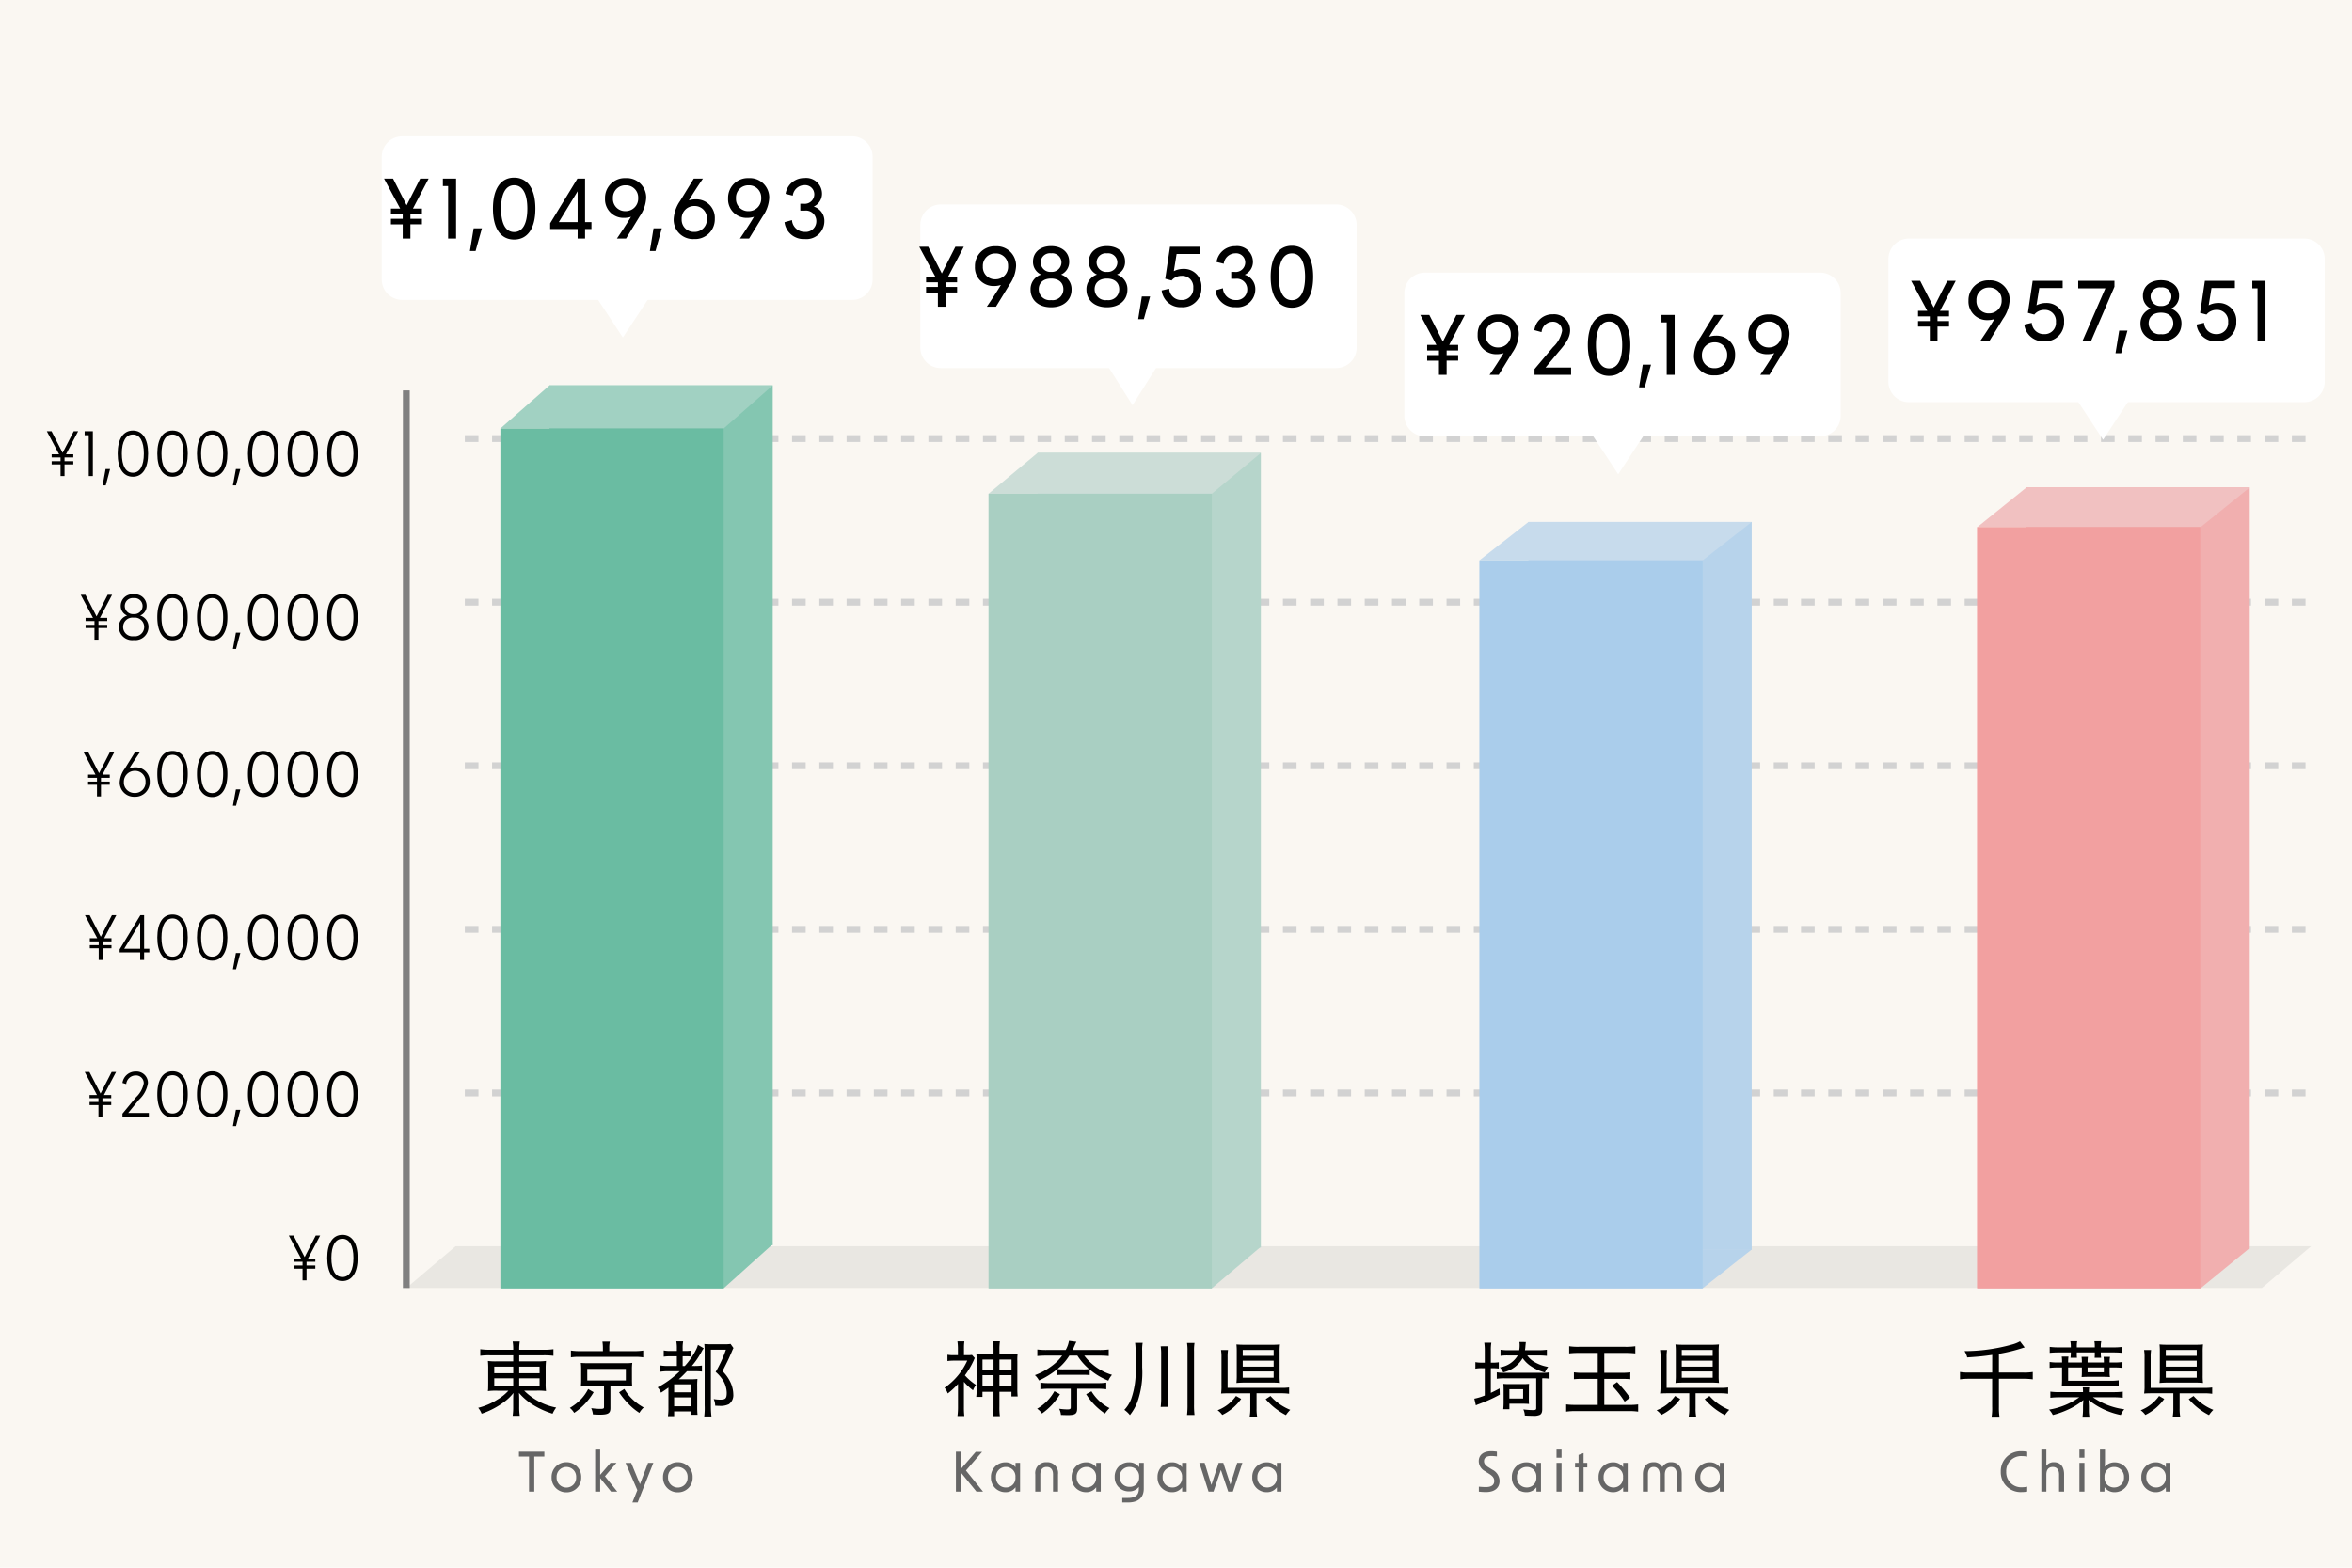 <svg xmlns="http://www.w3.org/2000/svg" xmlns:xlink="http://www.w3.org/1999/xlink" width="345" height="230" viewBox="0 0 345 230">
  <defs>
    <filter id="パス_760019" x="53" y="18" width="76.5" height="27.5" filterUnits="userSpaceOnUse">
      <feOffset dx="3" dy="2" input="SourceAlpha"/>
      <feGaussianBlur stdDeviation="0.5" result="blur"/>
      <feFlood flood-opacity="0.149"/>
      <feComposite operator="in" in2="blur"/>
      <feComposite in="SourceGraphic"/>
    </filter>
    <filter id="パス_759787" x="85" y="41.389" width="12.228" height="9.629" filterUnits="userSpaceOnUse">
      <feOffset dx="2" dy="1" input="SourceAlpha"/>
      <feGaussianBlur stdDeviation="0.5" result="blur-2"/>
      <feFlood flood-opacity="0.149"/>
      <feComposite operator="in" in2="blur-2"/>
      <feComposite in="SourceGraphic"/>
    </filter>
    <filter id="パス_760021" x="132" y="28" width="68.5" height="27.5" filterUnits="userSpaceOnUse">
      <feOffset dx="3" dy="2" input="SourceAlpha"/>
      <feGaussianBlur stdDeviation="0.5" result="blur-3"/>
      <feFlood flood-opacity="0.149"/>
      <feComposite operator="in" in2="blur-3"/>
      <feComposite in="SourceGraphic"/>
    </filter>
    <filter id="パス_759789" x="159.941" y="51.322" width="11.869" height="9.629" filterUnits="userSpaceOnUse">
      <feOffset dx="2" dy="1" input="SourceAlpha"/>
      <feGaussianBlur stdDeviation="0.5" result="blur-4"/>
      <feFlood flood-opacity="0.149"/>
      <feComposite operator="in" in2="blur-4"/>
      <feComposite in="SourceGraphic"/>
    </filter>
    <filter id="パス_760022" x="203" y="38" width="68.5" height="27.5" filterUnits="userSpaceOnUse">
      <feOffset dx="3" dy="2" input="SourceAlpha"/>
      <feGaussianBlur stdDeviation="0.5" result="blur-5"/>
      <feFlood flood-opacity="0.149"/>
      <feComposite operator="in" in2="blur-5"/>
      <feComposite in="SourceGraphic"/>
    </filter>
    <filter id="パス_759788" x="230.999" y="61.45" width="12.228" height="9.629" filterUnits="userSpaceOnUse">
      <feOffset dx="2" dy="1" input="SourceAlpha"/>
      <feGaussianBlur stdDeviation="0.5" result="blur-6"/>
      <feFlood flood-opacity="0.149"/>
      <feComposite operator="in" in2="blur-6"/>
      <feComposite in="SourceGraphic"/>
    </filter>
    <filter id="パス_760023" x="274" y="33" width="68.5" height="27.5" filterUnits="userSpaceOnUse">
      <feOffset dx="3" dy="2" input="SourceAlpha"/>
      <feGaussianBlur stdDeviation="0.5" result="blur-7"/>
      <feFlood flood-opacity="0.149"/>
      <feComposite operator="in" in2="blur-7"/>
      <feComposite in="SourceGraphic"/>
    </filter>
    <filter id="パス_759790" x="302.126" y="56.386" width="12.227" height="9.629" filterUnits="userSpaceOnUse">
      <feOffset dx="2" dy="1" input="SourceAlpha"/>
      <feGaussianBlur stdDeviation="0.5" result="blur-8"/>
      <feFlood flood-opacity="0.149"/>
      <feComposite operator="in" in2="blur-8"/>
      <feComposite in="SourceGraphic"/>
    </filter>
  </defs>
  <g id="グループ_305744" data-name="グループ 305744" transform="translate(4346 2179)">
    <path id="パス_759971" data-name="パス 759971" d="M0,0H345V230H0Z" transform="translate(-4346 -2179)" fill="#faf7f2"/>
    <path id="パス_759771" data-name="パス 759771" d="M178.7,536.094H450.874l7.224-6.128H185.923Z" transform="translate(-4465.099 -2526.123)" fill="#e9e7e2"/>
    <path id="パス_759772" data-name="パス 759772" d="M180.9,546.514" transform="translate(-4473.199 -2526.483)" fill="none" stroke="#999" stroke-miterlimit="10" stroke-width="0.5"/>
    <path id="パス_759773" data-name="パス 759773" d="M880.837,531.353" transform="translate(-4900.899 -2517.273)" fill="none" stroke="#999" stroke-miterlimit="10" stroke-width="0.5"/>
    <path id="パス_759774" data-name="パス 759774" d="M180.9,531.353" transform="translate(-4473.199 -2517.273)" fill="none" stroke="#999" stroke-miterlimit="10" stroke-width="0.5"/>
    <path id="パス_759972" data-name="パス 759972" d="M0,0H270.818" transform="translate(-4277.818 -2090.655)" fill="none" stroke="#d2d2d2" stroke-width="1" stroke-dasharray="2 2"/>
    <path id="パス_759973" data-name="パス 759973" d="M0,0H270.818" transform="translate(-4277.818 -2066.655)" fill="none" stroke="#d2d2d2" stroke-width="1" stroke-dasharray="2 2"/>
    <path id="パス_759974" data-name="パス 759974" d="M0,0H270.818" transform="translate(-4277.818 -2042.655)" fill="none" stroke="#d2d2d2" stroke-width="1" stroke-dasharray="2 2"/>
    <path id="パス_759975" data-name="パス 759975" d="M0,0H270.818" transform="translate(-4277.818 -2018.655)" fill="none" stroke="#d2d2d2" stroke-width="1" stroke-dasharray="2 2"/>
    <path id="パス_759976" data-name="パス 759976" d="M0,0H270.818" transform="translate(-4277.818 -2114.655)" fill="none" stroke="#d2d2d2" stroke-width="1" stroke-dasharray="2 2"/>
    <path id="パス_759977" data-name="パス 759977" d="M-8.622,0h.585V-1.71H-6.75v-.468H-8.037v-.549H-6.75v-.468H-7.821l1.782-3.384h-.648L-8.316-3.411-9.945-6.579h-.693l1.8,3.384H-9.927v.468h1.305v.549H-9.927v.468h1.305Zm5.85.1C-1.359.1-.54-1.134-.54-3.294s-.819-3.384-2.232-3.384S-5-5.445-5-3.294-4.194.1-2.772.1Zm-1.62-3.393c0-1.8.594-2.808,1.62-2.808s1.611,1.008,1.611,2.808S-1.737-.486-2.772-.486-4.392-1.485-4.392-3.294Z" transform="translate(-4293 -1991.155)"/>
    <path id="パス_759978" data-name="パス 759978" d="M-38.556,0h.585V-1.71h1.287v-.468h-1.287v-.549h1.287v-.468h-1.071l1.782-3.384h-.648L-38.25-3.411l-1.629-3.168h-.693l1.8,3.384h-1.089v.468h1.305v.549h-1.305v.468h1.305Zm5.931-2.493A4.2,4.2,0,0,0-31.3-4.95a1.675,1.675,0,0,0-1.782-1.692,1.929,1.929,0,0,0-1.953,1.674l.549.162a1.4,1.4,0,0,1,1.4-1.26,1.12,1.12,0,0,1,1.17,1.152A3.721,3.721,0,0,1-33.03-2.889l-2.007,2.43V0h3.87V-.567h-3.024ZM-27.693.1c1.413,0,2.232-1.233,2.232-3.393s-.819-3.384-2.232-3.384-2.232,1.233-2.232,3.384S-29.115.1-27.693.1Zm-1.62-3.393c0-1.8.594-2.808,1.62-2.808s1.611,1.008,1.611,2.808-.576,2.808-1.611,2.808S-29.313-1.485-29.313-3.294ZM-21.879.1c1.413,0,2.232-1.233,2.232-3.393s-.819-3.384-2.232-3.384-2.232,1.233-2.232,3.384S-23.3.1-21.879.1ZM-23.5-3.294c0-1.8.594-2.808,1.62-2.808s1.611,1.008,1.611,2.808-.576,2.808-1.611,2.808S-23.5-1.485-23.5-3.294Zm4.662,4.662h.459l.63-2.394H-18.4ZM-14.4.1c1.413,0,2.232-1.233,2.232-3.393s-.819-3.384-2.232-3.384-2.232,1.233-2.232,3.384S-15.822.1-14.4.1Zm-1.62-3.393c0-1.8.594-2.808,1.62-2.808s1.611,1.008,1.611,2.808S-13.365-.486-14.4-.486-16.02-1.485-16.02-3.294ZM-8.586.1c1.413,0,2.232-1.233,2.232-3.393s-.819-3.384-2.232-3.384-2.232,1.233-2.232,3.384S-10.008.1-8.586.1Zm-1.62-3.393c0-1.8.594-2.808,1.62-2.808s1.611,1.008,1.611,2.808S-7.551-.486-8.586-.486-10.206-1.485-10.206-3.294ZM-2.772.1C-1.359.1-.54-1.134-.54-3.294s-.819-3.384-2.232-3.384S-5-5.445-5-3.294-4.194.1-2.772.1Zm-1.62-3.393c0-1.8.594-2.808,1.62-2.808s1.611,1.008,1.611,2.808S-1.737-.486-2.772-.486-4.392-1.485-4.392-3.294Z" transform="translate(-4293 -2015.155)"/>
    <path id="パス_759979" data-name="パス 759979" d="M-38.52,0h.585V-1.71h1.287v-.468h-1.287v-.549h1.287v-.468h-1.071l1.782-3.384h-.648l-1.629,3.168-1.629-3.168h-.693l1.8,3.384h-1.089v.468h1.305v.549h-1.305v.468h1.305Zm6.084,0h.576V-1.116h.765v-.531h-.765V-6.579h-.549l-3.042,5.022v.441h3.015Zm-2.34-1.647,2.34-3.87v3.87ZM-27.693.1c1.413,0,2.232-1.233,2.232-3.393s-.819-3.384-2.232-3.384-2.232,1.233-2.232,3.384S-29.115.1-27.693.1Zm-1.62-3.393c0-1.8.594-2.808,1.62-2.808s1.611,1.008,1.611,2.808-.576,2.808-1.611,2.808S-29.313-1.485-29.313-3.294ZM-21.879.1c1.413,0,2.232-1.233,2.232-3.393s-.819-3.384-2.232-3.384-2.232,1.233-2.232,3.384S-23.3.1-21.879.1ZM-23.5-3.294c0-1.8.594-2.808,1.62-2.808s1.611,1.008,1.611,2.808-.576,2.808-1.611,2.808S-23.5-1.485-23.5-3.294Zm4.662,4.662h.459l.63-2.394H-18.4ZM-14.4.1c1.413,0,2.232-1.233,2.232-3.393s-.819-3.384-2.232-3.384-2.232,1.233-2.232,3.384S-15.822.1-14.4.1Zm-1.62-3.393c0-1.8.594-2.808,1.62-2.808s1.611,1.008,1.611,2.808S-13.365-.486-14.4-.486-16.02-1.485-16.02-3.294ZM-8.586.1c1.413,0,2.232-1.233,2.232-3.393s-.819-3.384-2.232-3.384-2.232,1.233-2.232,3.384S-10.008.1-8.586.1Zm-1.62-3.393c0-1.8.594-2.808,1.62-2.808s1.611,1.008,1.611,2.808S-7.551-.486-8.586-.486-10.206-1.485-10.206-3.294ZM-2.772.1C-1.359.1-.54-1.134-.54-3.294s-.819-3.384-2.232-3.384S-5-5.445-5-3.294-4.194.1-2.772.1Zm-1.62-3.393c0-1.8.594-2.808,1.62-2.808s1.611,1.008,1.611,2.808S-1.737-.486-2.772-.486-4.392-1.485-4.392-3.294Z" transform="translate(-4293 -2038.155)"/>
    <path id="パス_759980" data-name="パス 759980" d="M-38.772,0h.585V-1.71H-36.9v-.468h-1.287v-.549H-36.9v-.468h-1.071l1.782-3.384h-.648l-1.629,3.168-1.629-3.168h-.693l1.8,3.384h-1.089v.468h1.305v.549h-1.305v.468h1.305Zm5.535.054a2.123,2.123,0,0,0,2.2-2.187,2.037,2.037,0,0,0-2.1-2.133,2.209,2.209,0,0,0-.918.189c.513-.837,1.071-1.665,1.638-2.5h-.729L-34.713-4.05a3.659,3.659,0,0,0-.729,1.98A2.1,2.1,0,0,0-33.237.054ZM-34.83-2.1a1.59,1.59,0,0,1,1.611-1.647,1.517,1.517,0,0,1,1.566,1.62A1.531,1.531,0,0,1-33.237-.5,1.541,1.541,0,0,1-34.83-2.1ZM-27.693.1c1.413,0,2.232-1.233,2.232-3.393s-.819-3.384-2.232-3.384-2.232,1.233-2.232,3.384S-29.115.1-27.693.1Zm-1.62-3.393c0-1.8.594-2.808,1.62-2.808s1.611,1.008,1.611,2.808-.576,2.808-1.611,2.808S-29.313-1.485-29.313-3.294ZM-21.879.1c1.413,0,2.232-1.233,2.232-3.393s-.819-3.384-2.232-3.384-2.232,1.233-2.232,3.384S-23.3.1-21.879.1ZM-23.5-3.294c0-1.8.594-2.808,1.62-2.808s1.611,1.008,1.611,2.808-.576,2.808-1.611,2.808S-23.5-1.485-23.5-3.294Zm4.662,4.662h.459l.63-2.394H-18.4ZM-14.4.1c1.413,0,2.232-1.233,2.232-3.393s-.819-3.384-2.232-3.384-2.232,1.233-2.232,3.384S-15.822.1-14.4.1Zm-1.62-3.393c0-1.8.594-2.808,1.62-2.808s1.611,1.008,1.611,2.808S-13.365-.486-14.4-.486-16.02-1.485-16.02-3.294ZM-8.586.1c1.413,0,2.232-1.233,2.232-3.393s-.819-3.384-2.232-3.384-2.232,1.233-2.232,3.384S-10.008.1-8.586.1Zm-1.62-3.393c0-1.8.594-2.808,1.62-2.808s1.611,1.008,1.611,2.808S-7.551-.486-8.586-.486-10.206-1.485-10.206-3.294ZM-2.772.1C-1.359.1-.54-1.134-.54-3.294s-.819-3.384-2.232-3.384S-5-5.445-5-3.294-4.194.1-2.772.1Zm-1.62-3.393c0-1.8.594-2.808,1.62-2.808s1.611,1.008,1.611,2.808S-1.737-.486-2.772-.486-4.392-1.485-4.392-3.294Z" transform="translate(-4293 -2062.155)"/>
    <path id="パス_759981" data-name="パス 759981" d="M-39.141,0h.585V-1.71h1.287v-.468h-1.287v-.549h1.287v-.468H-38.34l1.782-3.384h-.648l-1.629,3.168-1.629-3.168h-.693l1.8,3.384h-1.089v.468h1.305v.549h-1.305v.468h1.305Zm5.751.063a1.941,1.941,0,0,0,2.169-1.908,1.716,1.716,0,0,0-1.215-1.692,1.527,1.527,0,0,0,.945-1.449,1.7,1.7,0,0,0-1.9-1.665,1.7,1.7,0,0,0-1.9,1.665,1.519,1.519,0,0,0,.936,1.449,1.709,1.709,0,0,0-1.206,1.692A1.937,1.937,0,0,0-33.39.063Zm-1.548-1.926A1.367,1.367,0,0,1-33.39-3.222a1.359,1.359,0,0,1,1.539,1.359A1.361,1.361,0,0,1-33.39-.5,1.364,1.364,0,0,1-34.938-1.863Zm.243-3.078A1.157,1.157,0,0,1-33.39-6.093a1.161,1.161,0,0,1,1.305,1.152A1.2,1.2,0,0,1-33.39-3.753,1.192,1.192,0,0,1-34.695-4.941Zm7,5.04c1.413,0,2.232-1.233,2.232-3.393s-.819-3.384-2.232-3.384-2.232,1.233-2.232,3.384S-29.115.1-27.693.1Zm-1.62-3.393c0-1.8.594-2.808,1.62-2.808s1.611,1.008,1.611,2.808-.576,2.808-1.611,2.808S-29.313-1.485-29.313-3.294ZM-21.879.1c1.413,0,2.232-1.233,2.232-3.393s-.819-3.384-2.232-3.384-2.232,1.233-2.232,3.384S-23.3.1-21.879.1ZM-23.5-3.294c0-1.8.594-2.808,1.62-2.808s1.611,1.008,1.611,2.808-.576,2.808-1.611,2.808S-23.5-1.485-23.5-3.294Zm4.662,4.662h.459l.63-2.394H-18.4ZM-14.4.1c1.413,0,2.232-1.233,2.232-3.393s-.819-3.384-2.232-3.384-2.232,1.233-2.232,3.384S-15.822.1-14.4.1Zm-1.62-3.393c0-1.8.594-2.808,1.62-2.808s1.611,1.008,1.611,2.808S-13.365-.486-14.4-.486-16.02-1.485-16.02-3.294ZM-8.586.1c1.413,0,2.232-1.233,2.232-3.393s-.819-3.384-2.232-3.384-2.232,1.233-2.232,3.384S-10.008.1-8.586.1Zm-1.62-3.393c0-1.8.594-2.808,1.62-2.808s1.611,1.008,1.611,2.808S-7.551-.486-8.586-.486-10.206-1.485-10.206-3.294ZM-2.772.1C-1.359.1-.54-1.134-.54-3.294s-.819-3.384-2.232-3.384S-5-5.445-5-3.294-4.194.1-2.772.1Zm-1.62-3.393c0-1.8.594-2.808,1.62-2.808s1.611,1.008,1.611,2.808S-1.737-.486-2.772-.486-4.392-1.485-4.392-3.294Z" transform="translate(-4293 -2085.155)"/>
    <path id="パス_759982" data-name="パス 759982" d="M-44.118,0h.585V-1.71h1.287v-.468h-1.287v-.549h1.287v-.468h-1.071l1.782-3.384h-.648l-1.629,3.168-1.629-3.168h-.693l1.8,3.384h-1.089v.468h1.305v.549h-1.305v.468h1.305Zm4.14,0h.6V-6.579h-1.206V-6h.6Zm2.034,1.368h.459l.63-2.394h-.657ZM-33.507.1c1.413,0,2.232-1.233,2.232-3.393s-.819-3.384-2.232-3.384-2.232,1.233-2.232,3.384S-34.929.1-33.507.1Zm-1.62-3.393c0-1.8.594-2.808,1.62-2.808S-31.9-5.094-31.9-3.294s-.576,2.808-1.611,2.808S-35.127-1.485-35.127-3.294ZM-27.693.1c1.413,0,2.232-1.233,2.232-3.393s-.819-3.384-2.232-3.384-2.232,1.233-2.232,3.384S-29.115.1-27.693.1Zm-1.62-3.393c0-1.8.594-2.808,1.62-2.808s1.611,1.008,1.611,2.808-.576,2.808-1.611,2.808S-29.313-1.485-29.313-3.294ZM-21.879.1c1.413,0,2.232-1.233,2.232-3.393s-.819-3.384-2.232-3.384-2.232,1.233-2.232,3.384S-23.3.1-21.879.1ZM-23.5-3.294c0-1.8.594-2.808,1.62-2.808s1.611,1.008,1.611,2.808-.576,2.808-1.611,2.808S-23.5-1.485-23.5-3.294Zm4.662,4.662h.459l.63-2.394H-18.4ZM-14.4.1c1.413,0,2.232-1.233,2.232-3.393s-.819-3.384-2.232-3.384-2.232,1.233-2.232,3.384S-15.822.1-14.4.1Zm-1.62-3.393c0-1.8.594-2.808,1.62-2.808s1.611,1.008,1.611,2.808S-13.365-.486-14.4-.486-16.02-1.485-16.02-3.294ZM-8.586.1c1.413,0,2.232-1.233,2.232-3.393s-.819-3.384-2.232-3.384-2.232,1.233-2.232,3.384S-10.008.1-8.586.1Zm-1.62-3.393c0-1.8.594-2.808,1.62-2.808s1.611,1.008,1.611,2.808S-7.551-.486-8.586-.486-10.206-1.485-10.206-3.294ZM-2.772.1C-1.359.1-.54-1.134-.54-3.294s-.819-3.384-2.232-3.384S-5-5.445-5-3.294-4.194.1-2.772.1Zm-1.62-3.393c0-1.8.594-2.808,1.62-2.808s1.611,1.008,1.611,2.808S-1.737-.486-2.772-.486-4.392-1.485-4.392-3.294Z" transform="translate(-4293 -2109.155)"/>
    <path id="パス_759775" data-name="パス 759775" d="M277.9,77.027" transform="translate(-4532.793 -2240.027)" fill="red"/>
    <path id="パス_759776" data-name="パス 759776" d="M452.134,104.534" transform="translate(-4639.163 -2256.737)" fill="red"/>
    <path id="パス_759777" data-name="パス 759777" d="M618.991,133.874" transform="translate(-4741.026 -2274.561)" fill="red"/>
    <path id="パス_759778" data-name="パス 759778" d="M785.848,119.2" transform="translate(-4843.195 -2265.649)" fill="red"/>
    <path id="パス_759791" data-name="パス 759791" d="M0,131.69V0" transform="translate(-4286.399 -2121.718)" fill="none" stroke="gray" stroke-width="1"/>
    <path id="パス_759983" data-name="パス 759983" d="M1.6,0h.768V-5.144h1.48v-.72H.12v.72H1.6ZM7.088.1A2.133,2.133,0,0,0,9.256-2.1,2.142,2.142,0,0,0,7.088-4.32,2.143,2.143,0,0,0,4.912-2.1,2.135,2.135,0,0,0,7.088.1ZM5.648-2.1a1.435,1.435,0,0,1,1.44-1.52A1.427,1.427,0,0,1,8.512-2.1,1.422,1.422,0,0,1,7.088-.6,1.43,1.43,0,0,1,5.648-2.1ZM13.632,0h.912L12.736-2.256l1.688-1.968h-.872l-1.52,1.76v-3.7H11.3V0h.736V-1.984ZM16.76,1.584h.776l2.3-5.808h-.776L17.872-1.1l-1.288-3.12H15.76l1.728,4ZM23.432.1A2.133,2.133,0,0,0,25.6-2.1,2.142,2.142,0,0,0,23.432-4.32,2.143,2.143,0,0,0,21.256-2.1,2.135,2.135,0,0,0,23.432.1Zm-1.44-2.2a1.435,1.435,0,0,1,1.44-1.52A1.427,1.427,0,0,1,24.856-2.1,1.422,1.422,0,0,1,23.432-.6,1.43,1.43,0,0,1,21.992-2.1Z" transform="translate(-4270 -1960.155)" fill="#666"/>
    <path id="パス_759984" data-name="パス 759984" d="M-13.716-8v.888H-16.1a8.39,8.39,0,0,1-1.332-.06A11.349,11.349,0,0,1-17.388-5.9v1.9c0,.444-.012.852-.012.936-.024.216-.024.216-.036.312a9.228,9.228,0,0,1,1.38-.06h1.632a6.927,6.927,0,0,1-1.584,1.284A9.742,9.742,0,0,1-18.852-.3a3.217,3.217,0,0,1,.5.864,11.758,11.758,0,0,0,3.3-1.728,6.777,6.777,0,0,0,1.368-1.32c-.024.312-.036.708-.036.9V-.468A8.432,8.432,0,0,1-13.8.876h1.044A7.766,7.766,0,0,1-12.84-.468V-1.584c0-.216-.012-.612-.036-.912A8.711,8.711,0,0,0-10.584-.6,12.49,12.49,0,0,0-7.944.564a4.434,4.434,0,0,1,.528-.9,9.116,9.116,0,0,1-4.7-2.484h1.848a9.253,9.253,0,0,1,1.356.06,8.648,8.648,0,0,1-.048-1.248v-1.92a11.416,11.416,0,0,1,.048-1.248,8.475,8.475,0,0,1-1.344.06h-2.58V-8h3.528a11.594,11.594,0,0,1,1.488.072V-8.9a8.979,8.979,0,0,1-1.524.084H-12.84V-8.9a6.542,6.542,0,0,1,.084-1.128H-13.8A6.181,6.181,0,0,1-13.716-8.9v.084h-3.36A9.572,9.572,0,0,1-18.552-8.9v.972A9.332,9.332,0,0,1-17.124-8Zm0,1.656v.972H-16.5v-.972Zm.876,0h2.988v.972H-12.84Zm-.876,1.716v1.068H-16.5V-4.632Zm.876,0h2.988v1.068H-12.84ZM-.564-8.616H-3.9A7.922,7.922,0,0,1-5.256-8.7v1a6.91,6.91,0,0,1,1.284-.072H4.044A7.05,7.05,0,0,1,5.352-7.7v-1A7.922,7.922,0,0,1,4-8.616H.372v-.42a4.088,4.088,0,0,1,.084-.972H-.636a6.208,6.208,0,0,1,.072.984ZM-.4-3.5V-.42c0,.228-.1.276-.564.276A8.869,8.869,0,0,1-2.28-.252a2.953,2.953,0,0,1,.252.924c.5.024.78.036,1.008.036C.216.708.54.5.54-.264V-3.5h2.1c.456,0,.792.012,1.092.036-.024-.288-.036-.54-.036-.96V-5.892a7.531,7.531,0,0,1,.048-1,7.866,7.866,0,0,1-1.1.048H-2.736c-.348,0-.7-.012-.816-.024A2.519,2.519,0,0,1-3.8-6.888a8.01,8.01,0,0,1,.048,1v1.464a7.252,7.252,0,0,1-.048.972A8.646,8.646,0,0,1-2.736-3.5Zm-2.46-2.508H2.8V-4.32H-2.856Zm.132,2.952A6.135,6.135,0,0,1-3.816-1.524a7.681,7.681,0,0,1-1.6,1.236,2.718,2.718,0,0,1,.636.732A9.234,9.234,0,0,0-1.92-2.592Zm4.536.48a11.027,11.027,0,0,0,1.38,1.7,8.575,8.575,0,0,0,1.6,1.32,3.08,3.08,0,0,1,.636-.792A7.7,7.7,0,0,1,3.756-1.572a6.591,6.591,0,0,1-1.176-1.5ZM10.7-5.664A13.611,13.611,0,0,1,7.464-3.3a2.41,2.41,0,0,1,.492.78c.48-.312.7-.456,1.092-.744V-.372a8.243,8.243,0,0,1-.072,1.3h.912v-.7H12.42v.5h.9a10.1,10.1,0,0,1-.048-1.188v-2.82a10.59,10.59,0,0,1,.036-1.26,7.6,7.6,0,0,1-1.068.048H10.572c.432-.384.672-.624,1.2-1.176h1.056a9.972,9.972,0,0,1,1.14.048V-6.5a8.692,8.692,0,0,1-1.32.06H12.48a11.724,11.724,0,0,0,1.464-2.148,2.6,2.6,0,0,1,.288-.444l-.852-.5a4.317,4.317,0,0,1-.348.84,10.432,10.432,0,0,1-1.584,2.256h-.312V-7.86h.432a6.824,6.824,0,0,1,.864.048V-8.7a4.987,4.987,0,0,1-.948.06h-.348V-9a4.92,4.92,0,0,1,.072-1.044h-1A5.264,5.264,0,0,1,10.284-9v.36H9.456a5.282,5.282,0,0,1-1.1-.072V-7.8a7.158,7.158,0,0,1,1.1-.06h.828v1.416H9.108A6.7,6.7,0,0,1,7.86-6.516v.924a6.781,6.781,0,0,1,1.248-.072Zm-.816,1.92h2.544V-2.58H9.888Zm0,1.908h2.544V-.528H9.888Zm8.28-7.836a5.937,5.937,0,0,1-.948.048h-1.9c-.456,0-.7-.012-1-.036a10.29,10.29,0,0,1,.048,1.068v7.92A10.172,10.172,0,0,1,14.3.972H15.36A12.549,12.549,0,0,1,15.276-.66V-8.82h2.2a17.664,17.664,0,0,1-1.5,3.252,5.431,5.431,0,0,1,1.164,1.38A3.734,3.734,0,0,1,17.6-2.532c0,.864-.168,1.032-.972,1.032a5.953,5.953,0,0,1-.936-.084,2.526,2.526,0,0,1,.216.972c.468.024.5.024.648.024A2.76,2.76,0,0,0,17.928-.84a1.632,1.632,0,0,0,.636-1.452,4.266,4.266,0,0,0-.408-1.728A5.6,5.6,0,0,0,16.98-5.676c.816-1.6.912-1.8,1.392-2.928a4.871,4.871,0,0,1,.216-.468Z" transform="translate(-4257 -1972.155)"/>
    <path id="パス_759780" data-name="パス 759780" d="M237.322,536.445h32.75l7.2-6.478H244.52Z" transform="translate(-4509.922 -2526.431)" fill="#84c6b1"/>
    <path id="パス_759985" data-name="パス 759985" d="M0,0H32.75V126.149H0Z" transform="translate(-4232.653 -1996.308) rotate(-180)" fill="#84c6b1"/>
    <path id="パス_759781" data-name="パス 759781" d="M237.322,139.95h32.75l7.2-6.322H244.52Z" transform="translate(-4509.922 -2256.086)" fill="#a1d1c2" style="isolation: isolate"/>
    <path id="パス_759986" data-name="パス 759986" d="M0,0H32.75V126.149H0Z" transform="translate(-4239.851 -1989.986) rotate(-180)" fill="#6abca2"/>
    <g transform="matrix(1, 0, 0, 1, -4346, -2179)" filter="url(#パス_760019)">
      <path id="パス_760019-2" data-name="パス 760019" d="M3,0H69a3,3,0,0,1,3,3V21a3,3,0,0,1-3,3H3a3,3,0,0,1-3-3V3A3,3,0,0,1,3,0Z" transform="translate(53 18)" fill="#fff"/>
    </g>
    <path id="パス_760020" data-name="パス 760020" d="M3.072,0H4.2V-2.088H5.892V-2.9H4.2v-.684H5.892V-4.4H4.572L6.876-8.8H5.64L3.648-4.884,1.656-8.8H.336L2.7-4.4H1.344v.816H3.072V-2.9H1.344v.816H3.072Zm6.66,0H10.9V-8.8H8.964v1.1h.768Zm3.2,1.824h.828L14.688-1.5H13.476Zm6.48-1.68c1.98,0,3.12-1.632,3.12-4.536S21.384-8.94,19.416-8.94,16.308-7.3,16.308-4.392,17.448.144,19.416.144ZM17.5-4.392c0-2.22.7-3.432,1.92-3.432s1.932,1.212,1.932,3.432S20.652-.96,19.416-.96,17.5-2.172,17.5-4.392ZM28.728,0H29.82V-1.4h.936V-2.412H29.82V-8.8H28.7L24.7-2.244v.84h4.032Zm-2.76-2.412,2.76-4.524v4.524Zm9.816-6.456a2.89,2.89,0,0,0-3.036,2.976,2.713,2.713,0,0,0,2.8,2.856,3.215,3.215,0,0,0,1.008-.156C35.916-2.136,35.22-1.068,34.488,0h1.344l1.992-3.252a5.168,5.168,0,0,0,.96-2.712A2.837,2.837,0,0,0,35.784-8.868ZM33.912-5.916a1.8,1.8,0,0,1,1.848-1.9,1.78,1.78,0,0,1,1.848,1.86,1.828,1.828,0,0,1-1.86,1.932A1.78,1.78,0,0,1,33.912-5.916Zm5.412,7.74h.828L41.076-1.5H39.864ZM45.816.072A2.89,2.89,0,0,0,48.852-2.9a2.713,2.713,0,0,0-2.8-2.856,3.215,3.215,0,0,0-1.008.156C45.684-6.66,46.38-7.728,47.112-8.8H45.768L43.776-5.544a5.168,5.168,0,0,0-.96,2.712A2.837,2.837,0,0,0,45.816.072ZM43.992-2.844a1.828,1.828,0,0,1,1.86-1.932,1.78,1.78,0,0,1,1.836,1.9,1.8,1.8,0,0,1-1.848,1.9A1.78,1.78,0,0,1,43.992-2.844Zm9.84-6.024A2.89,2.89,0,0,0,50.8-5.892a2.713,2.713,0,0,0,2.8,2.856A3.215,3.215,0,0,0,54.6-3.192C53.964-2.136,53.268-1.068,52.536,0H53.88l1.992-3.252a5.168,5.168,0,0,0,.96-2.712A2.837,2.837,0,0,0,53.832-8.868ZM51.96-5.916a1.8,1.8,0,0,1,1.848-1.9,1.78,1.78,0,0,1,1.848,1.86A1.828,1.828,0,0,1,53.8-4.02,1.78,1.78,0,0,1,51.96-5.916ZM62.028.072a2.634,2.634,0,0,0,2.892-2.58,2.188,2.188,0,0,0-1.56-2.184,2.067,2.067,0,0,0,1.212-1.932A2.315,2.315,0,0,0,61.98-8.88a2.734,2.734,0,0,0-2.748,2.316l1.056.264A1.735,1.735,0,0,1,61.98-7.836,1.343,1.343,0,0,1,63.444-6.5a1.4,1.4,0,0,1-1.572,1.392h-.48V-4.1h.66a1.529,1.529,0,0,1,1.692,1.548,1.556,1.556,0,0,1-1.7,1.572,1.845,1.845,0,0,1-1.872-1.728L59.076-2.4A2.813,2.813,0,0,0,62.028.072Z" transform="translate(-4290 -2144)"/>
    <g transform="matrix(1, 0, 0, 1, -4346, -2179)" filter="url(#パス_759787)">
      <path id="パス_759787-2" data-name="パス 759787" d="M277.091,107.349h8.727l-4.364,6.629Z" transform="translate(-192.09 -65.46)" fill="#fff"/>
    </g>
    <path id="パス_759987" data-name="パス 759987" d="M3.736,0H4.7L2.192-3.1,4.56-5.84H3.624L1.488-3.376V-5.864H.72V0h.768V-2.76ZM7.96.08a1.772,1.772,0,0,0,1.5-.72L9.464,0h.664V-4.224H9.464l-.008.64a1.772,1.772,0,0,0-1.5-.72,2.1,2.1,0,0,0-2.1,2.192A2.1,2.1,0,0,0,7.96.08ZM6.6-2.112A1.428,1.428,0,0,1,8.04-3.624,1.386,1.386,0,0,1,9.448-2.112,1.379,1.379,0,0,1,8.04-.608,1.426,1.426,0,0,1,6.6-2.112Zm5.76-.424V0H13.1V-2.512c0-.72.328-1.112.936-1.112s.928.392.928,1.112V0H15.7V-2.536A1.586,1.586,0,0,0,14.032-4.32,1.584,1.584,0,0,0,12.36-2.536ZM19.792.08a1.772,1.772,0,0,0,1.5-.72L21.3,0h.664V-4.224H21.3l-.008.64a1.772,1.772,0,0,0-1.5-.72,2.1,2.1,0,0,0-2.1,2.192A2.1,2.1,0,0,0,19.792.08Zm-1.36-2.192a1.428,1.428,0,0,1,1.44-1.512A1.386,1.386,0,0,1,21.28-2.112a1.379,1.379,0,0,1-1.408,1.5A1.426,1.426,0,0,1,18.432-2.112Zm6.688,3.7h.84c1.52,0,2.312-.728,2.312-2.024V-4.224h-.664l-.008.64a1.787,1.787,0,0,0-1.5-.72A2.063,2.063,0,0,0,24.008-2.16a2.047,2.047,0,0,0,2.1,2.12A1.719,1.719,0,0,0,27.552-.7v.32c-.016.888-.528,1.3-1.568,1.3H25.12ZM24.744-2.16a1.4,1.4,0,0,1,1.44-1.464,1.368,1.368,0,0,1,1.408,1.48,1.337,1.337,0,0,1-1.4,1.44A1.4,1.4,0,0,1,24.744-2.16ZM32.4.08a1.772,1.772,0,0,0,1.5-.72L33.9,0h.664V-4.224H33.9l-.008.64a1.772,1.772,0,0,0-1.5-.72,2.1,2.1,0,0,0-2.1,2.192A2.1,2.1,0,0,0,32.4.08ZM31.04-2.112a1.428,1.428,0,0,1,1.44-1.512,1.386,1.386,0,0,1,1.408,1.512,1.379,1.379,0,0,1-1.408,1.5A1.426,1.426,0,0,1,31.04-2.112ZM37.776,0h.72l1.088-3.184L40.664,0h.672l1.4-4.224h-.76L40.984-1.04,39.936-4.224h-.68L38.192-.984,37.2-4.224h-.776ZM46.3.08a1.772,1.772,0,0,0,1.5-.72L47.8,0h.664V-4.224H47.8l-.008.64a1.772,1.772,0,0,0-1.5-.72,2.1,2.1,0,0,0-2.1,2.192A2.1,2.1,0,0,0,46.3.08Zm-1.36-2.192a1.428,1.428,0,0,1,1.44-1.512,1.386,1.386,0,0,1,1.408,1.512,1.379,1.379,0,0,1-1.408,1.5A1.426,1.426,0,0,1,44.936-2.112Z" transform="translate(-4206.5 -1960.155)" fill="#666"/>
    <path id="パス_759988" data-name="パス 759988" d="M-22.608-4.116a8.566,8.566,0,0,0,1.332,1.248,3.081,3.081,0,0,1,.444-.792,8.261,8.261,0,0,1-1.632-1.4,12,12,0,0,0,1.3-2.208,1.31,1.31,0,0,1,.156-.324l-.42-.468a3.82,3.82,0,0,1-.672.036h-.5v-1.08a6.732,6.732,0,0,1,.06-.948h-1.02a7.986,7.986,0,0,1,.072.936v1.092h-.648a4.458,4.458,0,0,1-.888-.06v.924a7.131,7.131,0,0,1,.948-.06h1.956a9.611,9.611,0,0,1-3.324,3.972,3.376,3.376,0,0,1,.468.84,11.24,11.24,0,0,0,1.5-1.392V-.42A9.581,9.581,0,0,1-23.556.912h1.008a10.948,10.948,0,0,1-.06-1.332Zm4.344-4.068H-19.6a8.748,8.748,0,0,1-1.188-.048,9.077,9.077,0,0,1,.048,1.092v4.092a9.153,9.153,0,0,1-.06,1.14h.912v-.744h1.62v2.2a11.425,11.425,0,0,1-.072,1.38h1.008A9.083,9.083,0,0,1-17.4-.48V-2.652h1.764v.684h.912a10.435,10.435,0,0,1-.048-1.164V-7.14a6.256,6.256,0,0,1,.048-1.092,9.1,9.1,0,0,1-1.188.048H-17.4v-.588a8.249,8.249,0,0,1,.072-1.284h-1.008a9.6,9.6,0,0,1,.072,1.272Zm0,.8v1.512h-1.62V-7.38Zm0,2.292v1.632h-1.62V-5.088Zm.864,1.632V-5.088h1.776v1.632Zm0-2.412V-7.38h1.776v1.512ZM-6.672-8.784c.132-.252.192-.408.324-.708a3.737,3.737,0,0,1,.24-.492L-7.2-10.128a4.064,4.064,0,0,1-.48,1.344h-2.76a9.922,9.922,0,0,1-1.4-.072v.96a12.813,12.813,0,0,1,1.38-.06H-8.2a6.542,6.542,0,0,1-1.368,1.4,9.848,9.848,0,0,1-2.628,1.464,2.812,2.812,0,0,1,.6.78,11.926,11.926,0,0,0,2.58-1.584v.8a7.3,7.3,0,0,1,1-.048h2.868a6.891,6.891,0,0,1,.984.048v-.828A9.738,9.738,0,0,0-1.428-4.284a3.359,3.359,0,0,1,.54-.852,7.925,7.925,0,0,1-4.068-2.82h2.22a12.887,12.887,0,0,1,1.368.06v-.96a10.119,10.119,0,0,1-1.416.072Zm.708.828A8.615,8.615,0,0,0-4.248-5.988a5.63,5.63,0,0,1-.9.048H-8.016A6.055,6.055,0,0,1-8.9-5.988,7.5,7.5,0,0,0-7.152-7.956ZM-6.936-3.1V-.4c0,.276-.1.336-.492.336a8.8,8.8,0,0,1-1.212-.1,2.519,2.519,0,0,1,.264.912c.348.012.732.024.972.024C-6.288.78-6,.576-6-.2V-3.1h3.048a9.337,9.337,0,0,1,1.224.072V-4A7.341,7.341,0,0,1-2.9-3.924h-7.308A7.55,7.55,0,0,1-11.388-4v.972A9.081,9.081,0,0,1-10.164-3.1Zm-2.4.36A6.678,6.678,0,0,1-11.868-.168,2.487,2.487,0,0,1-11.16.54,9.338,9.338,0,0,0-8.52-2.3ZM-4.68-2.3A9.479,9.479,0,0,0-1.92.54a5.279,5.279,0,0,1,.672-.8A6.589,6.589,0,0,1-3.9-2.724ZM3.54-8.688A5.322,5.322,0,0,1,3.612-9.84H2.5a7.864,7.864,0,0,1,.072,1.128v2.424A12.175,12.175,0,0,1,1.932-1.62,4.854,4.854,0,0,1,.924,0,3.79,3.79,0,0,1,1.74.768a7.338,7.338,0,0,0,1.1-1.932,13,13,0,0,0,.7-5.064Zm2.712-.636a7.372,7.372,0,0,1,.072,1.2v6.288a10.158,10.158,0,0,1-.072,1.4l1.1-.012a10.278,10.278,0,0,1-.072-1.4V-8.136a8.348,8.348,0,0,1,.072-1.2Zm3.864-.492a6.87,6.87,0,0,1,.072,1.236V-.768A11.593,11.593,0,0,1,10.116.756h1.1a11.468,11.468,0,0,1-.072-1.524V-8.58a6.713,6.713,0,0,1,.072-1.236Zm10.2,7.38h3.576a8.232,8.232,0,0,1,1.2.072v-.924a8.042,8.042,0,0,1-1.212.06H16.068V-7.68a6.972,6.972,0,0,1,.06-1.1H15.1a5.766,5.766,0,0,1,.072,1.116v4.08a7.319,7.319,0,0,1-.06,1.188c.348-.024.72-.036,1.212-.036h3.072V-.252A6.6,6.6,0,0,1,19.308.984H20.4a6.351,6.351,0,0,1-.084-1.236ZM23.7-8.5a8.436,8.436,0,0,1,.048-1.1,11.488,11.488,0,0,1-1.188.048H18.648c-.552,0-.9-.012-1.284-.048a9.07,9.07,0,0,1,.048,1.056V-5.1a9.934,9.934,0,0,1-.048,1.152A11.639,11.639,0,0,1,18.588-4h3.936a11.07,11.07,0,0,1,1.224.048A8.766,8.766,0,0,1,23.7-5.064Zm-5.412-.288h4.536v.864H18.288Zm0,1.572h4.536v.876H18.288Zm0,1.584h4.536v.912H18.288ZM17.3-2.04A5.9,5.9,0,0,1,14.6.06a2.848,2.848,0,0,1,.684.684A7.345,7.345,0,0,0,18.06-1.608Zm4.356.468A9.674,9.674,0,0,0,24.624.768,4.511,4.511,0,0,1,25.26,0a7.7,7.7,0,0,1-2.9-2.04Z" transform="translate(-4182 -1972.155)"/>
    <path id="パス_759782" data-name="パス 759782" d="M411.713,537.032h32.75l7.2-6.1H418.91Z" transform="translate(-4612.712 -2527.019)" fill="#b6d5cb"/>
    <path id="パス_759989" data-name="パス 759989" d="M0,0H32.75V116.575H0Z" transform="translate(-4161.052 -1995.974) rotate(-180)" fill="#b6d5cb"/>
    <path id="パス_759783" data-name="パス 759783" d="M411.713,163.806h32.75l7.2-5.988H418.91Z" transform="translate(-4612.712 -2270.368)" fill="#ccddd7"/>
    <path id="パス_759990" data-name="パス 759990" d="M0,0H32.75V116.575H0Z" transform="translate(-4168.25 -1989.986) rotate(-180)" fill="#a9cfc2"/>
    <g transform="matrix(1, 0, 0, 1, -4346, -2179)" filter="url(#パス_760021)">
      <path id="パス_760021-2" data-name="パス 760021" d="M3,0H61a3,3,0,0,1,3,3V21a3,3,0,0,1-3,3H3a3,3,0,0,1-3-3V3A3,3,0,0,1,3,0Z" transform="translate(132 28)" fill="#fff"/>
    </g>
    <g transform="matrix(1, 0, 0, 1, -4346, -2179)" filter="url(#パス_759789)">
      <path id="パス_759789-2" data-name="パス 759789" d="M451.939,132.618h8.369l-4.184,6.629Z" transform="translate(-292 -80.8)" fill="#fff"/>
    </g>
    <path id="パス_759991" data-name="パス 759991" d="M3.072,0H4.2V-2.088H5.892V-2.9H4.2v-.684H5.892V-4.4H4.572L6.876-8.8H5.64L3.648-4.884,1.656-8.8H.336L2.7-4.4H1.344v.816H3.072V-2.9H1.344v.816H3.072Zm8.472-8.868A2.89,2.89,0,0,0,8.508-5.892a2.713,2.713,0,0,0,2.8,2.856,3.215,3.215,0,0,0,1.008-.156C11.676-2.136,10.98-1.068,10.248,0h1.344l1.992-3.252a5.168,5.168,0,0,0,.96-2.712A2.837,2.837,0,0,0,11.544-8.868ZM9.672-5.916a1.8,1.8,0,0,1,1.848-1.9,1.78,1.78,0,0,1,1.848,1.86,1.828,1.828,0,0,1-1.86,1.932A1.78,1.78,0,0,1,9.672-5.916Zm10.008,6c1.848,0,3-1.08,3-2.592a2.244,2.244,0,0,0-1.536-2.208,2.008,2.008,0,0,0,1.188-1.908c0-1.344-1.056-2.268-2.652-2.268s-2.652.924-2.652,2.268a2.008,2.008,0,0,0,1.188,1.908,2.239,2.239,0,0,0-1.548,2.208C16.668-1,17.82.084,19.68.084Zm-1.812-2.64c0-.96.684-1.572,1.812-1.572s1.8.612,1.8,1.572a1.585,1.585,0,0,1-1.8,1.584A1.6,1.6,0,0,1,17.868-2.556ZM18.156-6.5A1.35,1.35,0,0,1,19.68-7.836,1.357,1.357,0,0,1,21.2-6.5,1.406,1.406,0,0,1,19.68-5.112,1.4,1.4,0,0,1,18.156-6.5ZM27.876.084c1.848,0,3-1.08,3-2.592A2.244,2.244,0,0,0,29.34-4.716a2.008,2.008,0,0,0,1.188-1.908c0-1.344-1.056-2.268-2.652-2.268s-2.652.924-2.652,2.268a2.008,2.008,0,0,0,1.188,1.908,2.239,2.239,0,0,0-1.548,2.208C24.864-1,26.016.084,27.876.084Zm-1.812-2.64c0-.96.684-1.572,1.812-1.572s1.8.612,1.8,1.572a1.585,1.585,0,0,1-1.8,1.584A1.6,1.6,0,0,1,26.064-2.556ZM26.352-6.5a1.35,1.35,0,0,1,1.524-1.332A1.357,1.357,0,0,1,29.4-6.5a1.406,1.406,0,0,1-1.524,1.392A1.4,1.4,0,0,1,26.352-6.5Zm6.1,8.328h.828L34.2-1.5H32.988ZM38.808.072A2.74,2.74,0,0,0,41.724-2.8a2.552,2.552,0,0,0-2.652-2.748,3.014,3.014,0,0,0-1.392.336l.408-2.532H41.52V-8.8h-4.4L36.42-4.1l.936.252a1.873,1.873,0,0,1,1.476-.684,1.617,1.617,0,0,1,1.7,1.764A1.651,1.651,0,0,1,38.8-.984,1.749,1.749,0,0,1,37-2.64l-1.1.252A2.777,2.777,0,0,0,38.808.072Zm7.932,0a2.634,2.634,0,0,0,2.892-2.58,2.188,2.188,0,0,0-1.56-2.184,2.067,2.067,0,0,0,1.212-1.932A2.315,2.315,0,0,0,46.692-8.88a2.734,2.734,0,0,0-2.748,2.316L45-6.3a1.735,1.735,0,0,1,1.692-1.536A1.343,1.343,0,0,1,48.156-6.5a1.4,1.4,0,0,1-1.572,1.392H46.1V-4.1h.66a1.529,1.529,0,0,1,1.692,1.548,1.556,1.556,0,0,1-1.7,1.572A1.845,1.845,0,0,1,44.88-2.712L43.788-2.4A2.813,2.813,0,0,0,46.74.072ZM55,.144c1.98,0,3.12-1.632,3.12-4.536S56.964-8.94,55-8.94,51.888-7.3,51.888-4.392,53.028.144,55,.144Zm-1.92-4.536c0-2.22.7-3.432,1.92-3.432s1.932,1.212,1.932,3.432S56.232-.96,55-.96,53.076-2.172,53.076-4.392Z" transform="translate(-4211.5 -2134)"/>
    <path id="パス_759992" data-name="パス 759992" d="M1.464.064c1.264,0,2-.6,2-1.64A1.9,1.9,0,0,0,2.4-3.224l-.576-.36c-.456-.288-.64-.544-.64-.888,0-.5.368-.76,1.088-.76a6.266,6.266,0,0,1,.8.064v-.7a6.728,6.728,0,0,0-.824-.064c-1.16,0-1.84.552-1.84,1.472a1.708,1.708,0,0,0,.92,1.464l.632.4c.528.336.72.624.72,1.024,0,.6-.408.9-1.232.9C1.184-.672.864-.688.424-.728V0A9.273,9.273,0,0,0,1.464.064Zm5.9.016a1.772,1.772,0,0,0,1.5-.72L8.872,0h.664V-4.224H8.872l-.008.64a1.772,1.772,0,0,0-1.5-.72,2.1,2.1,0,0,0-2.1,2.192A2.1,2.1,0,0,0,7.368.08ZM6.008-2.112a1.428,1.428,0,0,1,1.44-1.512A1.386,1.386,0,0,1,8.856-2.112a1.379,1.379,0,0,1-1.408,1.5A1.426,1.426,0,0,1,6.008-2.112ZM11.816,0h.736V-4.224h-.736Zm0-4.984h.736V-6.168h-.736ZM15.048,0h.736V-3.552h.544v-.672h-.544v-1.44l-.736.272v1.168h-.512v.672h.512Zm5.04.08a1.772,1.772,0,0,0,1.5-.72l.008.64h.664V-4.224h-.664l-.008.64a1.772,1.772,0,0,0-1.5-.72,2.1,2.1,0,0,0-2.1,2.192A2.1,2.1,0,0,0,20.088.08Zm-1.36-2.192a1.428,1.428,0,0,1,1.44-1.512,1.386,1.386,0,0,1,1.408,1.512,1.379,1.379,0,0,1-1.408,1.5A1.426,1.426,0,0,1,18.728-2.112Zm5.76-.448V0h.736V-2.56c0-.664.288-1.064.848-1.064s.888.416.888,1.128V0H27.7V-2.5c0-.712.328-1.128.9-1.128s.848.4.848,1.064V0h.736V-2.56c0-1.088-.576-1.76-1.544-1.76a1.387,1.387,0,0,0-1.3.72,1.375,1.375,0,0,0-1.3-.72C25.056-4.32,24.488-3.648,24.488-2.56ZM34.272.08a1.772,1.772,0,0,0,1.5-.72l.008.64h.664V-4.224h-.664l-.008.64a1.772,1.772,0,0,0-1.5-.72,2.1,2.1,0,0,0-2.1,2.192A2.1,2.1,0,0,0,34.272.08Zm-1.36-2.192a1.428,1.428,0,0,1,1.44-1.512A1.386,1.386,0,0,1,35.76-2.112a1.379,1.379,0,0,1-1.408,1.5A1.426,1.426,0,0,1,32.912-2.112Z" transform="translate(-4129.5 -1960.155)" fill="#666"/>
    <path id="パス_759993" data-name="パス 759993" d="M-9.36-7.98c.48,0,.864.024,1.26.06v-.9a9.293,9.293,0,0,1-1.284.072h-1.932a5.219,5.219,0,0,0,.072-.624c.048-.48.048-.48.06-.576l-.948-.012a2.623,2.623,0,0,1,.036.432,4.439,4.439,0,0,1-.06.78h-1.608A7.579,7.579,0,0,1-14.9-8.82v.9a6.971,6.971,0,0,1,1.1-.06h1.428A3.665,3.665,0,0,1-15-6.228a2.121,2.121,0,0,1,.492.732,4.412,4.412,0,0,0,2.856-2.088A4.535,4.535,0,0,0-10.62-6.528,6.884,6.884,0,0,0-8.388-5.484a3.312,3.312,0,0,1,.48-.816,5.98,5.98,0,0,1-2.04-.732A3.255,3.255,0,0,1-10.98-7.98Zm-7.848,1.056h-.408A4.265,4.265,0,0,1-18.588-7v.96a4.52,4.52,0,0,1,.972-.072h.408v4a8.431,8.431,0,0,1-1.536.468l.228.984a2.947,2.947,0,0,1,.444-.192,22.251,22.251,0,0,0,3.06-1.38l-.024-.912c-.612.324-.816.432-1.284.648V-6.108h.24a6.824,6.824,0,0,1,.924.048v-.924a4.483,4.483,0,0,1-.936.06h-.228V-8.7a6.409,6.409,0,0,1,.072-1.152H-17.28a8.16,8.16,0,0,1,.072,1.164Zm8.424,2.292a6.644,6.644,0,0,1,1.08.06v-.936a5.749,5.749,0,0,1-1,.072h-5.664a6.056,6.056,0,0,1-1.08-.072v.948a7.924,7.924,0,0,1,1.224-.072h4.56v4.38c0,.24-.1.288-.528.288a12.326,12.326,0,0,1-1.356-.1,2.526,2.526,0,0,1,.216.9c.444.024.78.036,1.14.036A2.163,2.163,0,0,0-9.132.732c.24-.132.348-.384.348-.8ZM-10.74-2.856c0-.456,0-.708.024-.96a9.01,9.01,0,0,1-.924.036h-1.908a8.954,8.954,0,0,1-.936-.036c.024.3.036.552.036.948V-1.08c0,.384-.024.756-.048.984h.9V-.9h2c.348,0,.6.012.876.036-.024-.228-.024-.48-.024-.936ZM-13.6-3.024h2.016v1.356H-13.6ZM-.636-8.352v2.916H-2.8a8.677,8.677,0,0,1-1.332-.072V-4.5A13.041,13.041,0,0,1-2.8-4.548h2.16V-.732H-3.828A11.012,11.012,0,0,1-5.268-.8V.264A10.071,10.071,0,0,1-3.816.18h7.74A8.863,8.863,0,0,1,5.292.264V-.8A8.359,8.359,0,0,1,3.96-.732H.324V-4.548H2.856A12.757,12.757,0,0,1,4.14-4.5V-5.508a9.293,9.293,0,0,1-1.284.072H.324V-8.352h3.1a12.441,12.441,0,0,1,1.452.072V-9.336A9.369,9.369,0,0,1,3.4-9.252h-6.8a8.415,8.415,0,0,1-1.428-.084V-8.28a11.452,11.452,0,0,1,1.428-.072Zm2.088,4.8A13.905,13.905,0,0,1,3.312-1.2l.78-.588A18.773,18.773,0,0,0,2.2-4.08ZM13.716-2.436h3.576a8.232,8.232,0,0,1,1.2.072v-.924a8.042,8.042,0,0,1-1.212.06H9.468V-7.68a6.971,6.971,0,0,1,.06-1.1H8.5a5.766,5.766,0,0,1,.072,1.116v4.08A7.319,7.319,0,0,1,8.508-2.4c.348-.024.72-.036,1.212-.036h3.072V-.252A6.6,6.6,0,0,1,12.708.984H13.8a6.351,6.351,0,0,1-.084-1.236ZM17.1-8.5a8.436,8.436,0,0,1,.048-1.1,11.488,11.488,0,0,1-1.188.048H12.048c-.552,0-.9-.012-1.284-.048a9.07,9.07,0,0,1,.048,1.056V-5.1a9.934,9.934,0,0,1-.048,1.152A11.639,11.639,0,0,1,11.988-4h3.936a11.07,11.07,0,0,1,1.224.048A8.766,8.766,0,0,1,17.1-5.064Zm-5.412-.288h4.536v.864H11.688Zm0,1.572h4.536v.876H11.688Zm0,1.584h4.536v.912H11.688ZM10.7-2.04A5.9,5.9,0,0,1,8,.06a2.848,2.848,0,0,1,.684.684A7.345,7.345,0,0,0,11.46-1.608Zm4.356.468A9.674,9.674,0,0,0,18.024.768,4.511,4.511,0,0,1,18.66,0a7.7,7.7,0,0,1-2.9-2.04Z" transform="translate(-4111 -1972.155)"/>
    <path id="パス_759784" data-name="パス 759784" d="M575.282,537.659h32.75l7.2-5.693H582.48Z" transform="translate(-4704.282 -2527.646)" fill="#b7d3eb"/>
    <path id="パス_759994" data-name="パス 759994" d="M0,0H32.75V106.8H0Z" transform="translate(-4089.052 -1995.618) rotate(-180)" fill="#b7d3eb"/>
    <path id="パス_759785" data-name="パス 759785" d="M575.282,189.253h32.75l7.2-5.632H582.48Z" transform="translate(-4704.282 -2286.042)" fill="#c7dbec"/>
    <path id="パス_759995" data-name="パス 759995" d="M0,0H32.75V106.8H0Z" transform="translate(-4096.25 -1989.986) rotate(-180)" fill="#aacdeb"/>
    <g transform="matrix(1, 0, 0, 1, -4346, -2179)" filter="url(#パス_760022)">
      <path id="パス_760022-2" data-name="パス 760022" d="M3,0H61a3,3,0,0,1,3,3V21a3,3,0,0,1-3,3H3a3,3,0,0,1-3-3V3A3,3,0,0,1,3,0Z" transform="translate(203 38)" fill="#fff"/>
    </g>
    <g transform="matrix(1, 0, 0, 1, -4346, -2179)" filter="url(#パス_759788)">
      <path id="パス_759788-2" data-name="パス 759788" d="M615.052,155.505h8.727l-4.364,6.629Z" transform="translate(-384.05 -93.55)" fill="#fff"/>
    </g>
    <path id="パス_759996" data-name="パス 759996" d="M3.072,0H4.2V-2.088H5.892V-2.9H4.2v-.684H5.892V-4.4H4.572L6.876-8.8H5.64L3.648-4.884,1.656-8.8H.336L2.7-4.4H1.344v.816H3.072V-2.9H1.344v.816H3.072Zm8.712-8.868A2.89,2.89,0,0,0,8.748-5.892a2.713,2.713,0,0,0,2.8,2.856,3.215,3.215,0,0,0,1.008-.156C11.916-2.136,11.22-1.068,10.488,0h1.344l1.992-3.252a5.168,5.168,0,0,0,.96-2.712A2.837,2.837,0,0,0,11.784-8.868ZM9.912-5.916a1.8,1.8,0,0,1,1.848-1.9,1.78,1.78,0,0,1,1.848,1.86,1.828,1.828,0,0,1-1.86,1.932A1.78,1.78,0,0,1,9.912-5.916Zm10.656,2.6c.84-1,1.74-1.98,1.74-3.228A2.338,2.338,0,0,0,19.8-8.892a2.669,2.669,0,0,0-2.736,2.328l1.056.288A1.675,1.675,0,0,1,19.764-7.8a1.318,1.318,0,0,1,1.368,1.344A4.388,4.388,0,0,1,19.8-4.068L17.088-.852V0h5.364V-1.08H18.708ZM28.02.144c1.98,0,3.12-1.632,3.12-4.536S29.988-8.94,28.02-8.94,24.912-7.3,24.912-4.392,26.052.144,28.02.144ZM26.1-4.392c0-2.22.7-3.432,1.92-3.432s1.932,1.212,1.932,3.432S29.256-.96,28.02-.96,26.1-2.172,26.1-4.392Zm6.324,6.216h.828L34.176-1.5H32.964ZM36.48,0h1.164V-8.8H35.712v1.1h.768Zm7,.072A2.89,2.89,0,0,0,46.512-2.9a2.713,2.713,0,0,0-2.8-2.856,3.215,3.215,0,0,0-1.008.156C43.344-6.66,44.04-7.728,44.772-8.8H43.428L41.436-5.544a5.168,5.168,0,0,0-.96,2.712A2.837,2.837,0,0,0,43.476.072ZM41.652-2.844a1.828,1.828,0,0,1,1.86-1.932,1.78,1.78,0,0,1,1.836,1.9A1.8,1.8,0,0,1,43.5-.984,1.78,1.78,0,0,1,41.652-2.844Zm9.84-6.024a2.89,2.89,0,0,0-3.036,2.976,2.713,2.713,0,0,0,2.8,2.856,3.215,3.215,0,0,0,1.008-.156C51.624-2.136,50.928-1.068,50.2,0H51.54l1.992-3.252a5.168,5.168,0,0,0,.96-2.712A2.837,2.837,0,0,0,51.492-8.868ZM49.62-5.916a1.8,1.8,0,0,1,1.848-1.9,1.78,1.78,0,0,1,1.848,1.86,1.828,1.828,0,0,1-1.86,1.932A1.78,1.78,0,0,1,49.62-5.916Z" transform="translate(-4138 -2124)"/>
    <path id="パス_759997" data-name="パス 759997" d="M-9.464.064A4.643,4.643,0,0,0-8.64-.008V-.72a4.032,4.032,0,0,1-.768.08A2.194,2.194,0,0,1-11.72-2.928,2.19,2.19,0,0,1-9.408-5.216a4.807,4.807,0,0,1,.768.072v-.712a4.643,4.643,0,0,0-.824-.072,2.909,2.909,0,0,0-3.056,3A2.907,2.907,0,0,0-9.464.064ZM-6.568,0h.736V-2.5c0-.736.328-1.12.936-1.12s.928.392.928,1.12V0h.736V-2.552c0-1.12-.544-1.768-1.48-1.768a1.317,1.317,0,0,0-1.136.536c.008-.256.016-.512.016-.792V-6.168h-.736ZM-.984,0h.736V-4.224H-.984Zm0-4.984h.736V-6.168H-.984ZM4.2.08A2.1,2.1,0,0,0,6.3-2.112,2.1,2.1,0,0,0,4.2-4.3a1.828,1.828,0,0,0-1.456.648c.016-.3.024-.624.024-.936V-6.168H2.032V0h.656L2.7-.648A1.793,1.793,0,0,0,4.2.08ZM2.7-2.112A1.386,1.386,0,0,1,4.112-3.624a1.423,1.423,0,0,1,1.44,1.512,1.421,1.421,0,0,1-1.44,1.5A1.379,1.379,0,0,1,2.7-2.112ZM10.192.08a1.772,1.772,0,0,0,1.5-.72L11.7,0h.664V-4.224H11.7l-.008.64a1.772,1.772,0,0,0-1.5-.72A2.1,2.1,0,0,0,8.1-2.112,2.1,2.1,0,0,0,10.192.08ZM8.832-2.112a1.428,1.428,0,0,1,1.44-1.512A1.386,1.386,0,0,1,11.68-2.112a1.379,1.379,0,0,1-1.408,1.5A1.426,1.426,0,0,1,8.832-2.112Z" transform="translate(-4040 -1960.155)" fill="#666"/>
    <path id="パス_759998" data-name="パス 759998" d="M-13.776-5.472h-3.408a7.824,7.824,0,0,1-1.32-.084v1.08A8.989,8.989,0,0,1-17.2-4.56h3.42V-.468A7.732,7.732,0,0,1-13.86,1h1.152a8.577,8.577,0,0,1-.084-1.44V-4.56h3.624a9.055,9.055,0,0,1,1.344.084v-1.08a8.015,8.015,0,0,1-1.356.084h-3.612V-8.22a25.023,25.023,0,0,0,3.408-.828,3.051,3.051,0,0,1,.372-.108l-.684-.9a4.852,4.852,0,0,1-1.164.468,26.041,26.041,0,0,1-6.984.972,2.834,2.834,0,0,1,.4.924c1.764-.12,2.376-.18,3.672-.372ZM-1.368-8.424h2.64v.084a6.077,6.077,0,0,1-.024.7H2.2a4.324,4.324,0,0,1-.048-.7v-.084H3.96a13.313,13.313,0,0,1,1.356.06V-9.24a9.381,9.381,0,0,1-1.356.072H2.148v-.168a3.878,3.878,0,0,1,.072-.732H1.212a4.091,4.091,0,0,1,.06.732v.168h-2.64v-.168a3.767,3.767,0,0,1,.06-.732H-2.316a3.784,3.784,0,0,1,.072.732v.168h-1.74A9.613,9.613,0,0,1-5.34-9.24v.876a13.138,13.138,0,0,1,1.356-.06h1.74v.084a5.762,5.762,0,0,1-.048.7h.948a5.66,5.66,0,0,1-.024-.7ZM3.444-6.948v-.084a4.791,4.791,0,0,1,.06-.744H2.556a4.949,4.949,0,0,1,.048.744v.084H.216v-.084a4.369,4.369,0,0,1,.048-.744H-.672a4.906,4.906,0,0,1,.048.756v.072H-2.64v-.108a5.112,5.112,0,0,1,.048-.756h-.984a4.677,4.677,0,0,1,.048.768v.1h-.588A7.679,7.679,0,0,1-5.352-7.02v.864a9.614,9.614,0,0,1,1.32-.06h.5v1.824c0,.36-.012.552-.036.864.372-.024.708-.036,1.164-.036H3.456a9.939,9.939,0,0,1,1.32.06v-.828a8.668,8.668,0,0,1-1.344.06H-2.64V-6.216H-.624v.684a6.256,6.256,0,0,1-.036.72c.372-.024.7-.036,1.164-.036H2.328c.432,0,.8.012,1.164.036a4.32,4.32,0,0,1-.048-.768v-.636H4a9.386,9.386,0,0,1,1.332.06V-7.02A7.592,7.592,0,0,1,4-6.948ZM.216-6.216H2.6v.7H.216ZM.408-2.6v-.072A3.938,3.938,0,0,1,.456-3.3H-.492a5.2,5.2,0,0,1,.036.636v.06H-3.888a9.381,9.381,0,0,1-1.356-.072v.9a11.143,11.143,0,0,1,1.356-.072h2.88A10.493,10.493,0,0,1-5.436-.036a3,3,0,0,1,.552.792A12.829,12.829,0,0,0-2.712-.012,9.73,9.73,0,0,0-.408-1.44c-.024.348-.048.756-.048.912v.444A7.525,7.525,0,0,1-.528,1H.48A4.962,4.962,0,0,1,.408-.084V-.54C.408-.684.384-1,.372-1.452A10.933,10.933,0,0,0,5.088.756,2.824,2.824,0,0,1,5.6-.084,10.415,10.415,0,0,1,1-1.848H4.008a11.214,11.214,0,0,1,1.368.072v-.9A9.926,9.926,0,0,1,4.008-2.6Zm13.308.168h3.576a8.232,8.232,0,0,1,1.2.072v-.924a8.042,8.042,0,0,1-1.212.06H9.468V-7.68a6.971,6.971,0,0,1,.06-1.1H8.5a5.766,5.766,0,0,1,.072,1.116v4.08A7.319,7.319,0,0,1,8.508-2.4c.348-.024.72-.036,1.212-.036h3.072V-.252A6.6,6.6,0,0,1,12.708.984H13.8a6.351,6.351,0,0,1-.084-1.236ZM17.1-8.5a8.436,8.436,0,0,1,.048-1.1,11.488,11.488,0,0,1-1.188.048H12.048c-.552,0-.9-.012-1.284-.048a9.07,9.07,0,0,1,.048,1.056V-5.1a9.934,9.934,0,0,1-.048,1.152A11.639,11.639,0,0,1,11.988-4h3.936a11.07,11.07,0,0,1,1.224.048A8.766,8.766,0,0,1,17.1-5.064Zm-5.412-.288h4.536v.864H11.688Zm0,1.572h4.536v.876H11.688Zm0,1.584h4.536v.912H11.688ZM10.7-2.04A5.9,5.9,0,0,1,8,.06a2.848,2.848,0,0,1,.684.684A7.345,7.345,0,0,0,11.46-1.608Zm4.356.468A9.674,9.674,0,0,0,18.024.768,4.511,4.511,0,0,1,18.66,0a7.7,7.7,0,0,1-2.9-2.04Z" transform="translate(-4040 -1972.155)"/>
    <path id="パス_759779" data-name="パス 759779" d="M736.178,537.346h32.75l7.2-5.9h-32.75Z" transform="translate(-4792.144 -2527.332)" fill="#f1afaf"/>
    <path id="パス_759999" data-name="パス 759999" d="M0,0H32.75V111.689H0Z" transform="translate(-4016 -1995.796) rotate(-180)" fill="#f1afaf"/>
    <path id="パス_759786" data-name="パス 759786" d="M736.178,176.53h32.75l7.2-5.81h-32.75Z" transform="translate(-4792.126 -2278.205)" fill="#f1c1c1"/>
    <path id="パス_760000" data-name="パス 760000" d="M0,0H32.75V111.689H0Z" transform="translate(-4023.25 -1989.986) rotate(-180)" fill="#f2a0a0"/>
    <g transform="matrix(1, 0, 0, 1, -4346, -2179)" filter="url(#パス_760023)">
      <path id="パス_760023-2" data-name="パス 760023" d="M3,0H61a3,3,0,0,1,3,3V21a3,3,0,0,1-3,3H3a3,3,0,0,1-3-3V3A3,3,0,0,1,3,0Z" transform="translate(274 33)" fill="#fff"/>
    </g>
    <g transform="matrix(1, 0, 0, 1, -4346, -2179)" filter="url(#パス_759790)">
      <path id="パス_759790-2" data-name="パス 759790" d="M775.948,141.355h8.727l-4.364,6.629Z" transform="translate(-473.82 -84.47)" fill="#fff"/>
    </g>
    <path id="パス_760001" data-name="パス 760001" d="M3.072,0H4.2V-2.088H5.892V-2.9H4.2v-.684H5.892V-4.4H4.572L6.876-8.8H5.64L3.648-4.884,1.656-8.8H.336L2.7-4.4H1.344v.816H3.072V-2.9H1.344v.816H3.072Zm8.712-8.868A2.89,2.89,0,0,0,8.748-5.892a2.713,2.713,0,0,0,2.8,2.856,3.215,3.215,0,0,0,1.008-.156C11.916-2.136,11.22-1.068,10.488,0h1.344l1.992-3.252a5.168,5.168,0,0,0,.96-2.712A2.837,2.837,0,0,0,11.784-8.868ZM9.912-5.916a1.8,1.8,0,0,1,1.848-1.9,1.78,1.78,0,0,1,1.848,1.86,1.828,1.828,0,0,1-1.86,1.932A1.78,1.78,0,0,1,9.912-5.916ZM19.848.072A2.74,2.74,0,0,0,22.764-2.8a2.552,2.552,0,0,0-2.652-2.748,3.014,3.014,0,0,0-1.392.336l.408-2.532H22.56V-8.8h-4.4L17.46-4.1l.936.252a1.873,1.873,0,0,1,1.476-.684,1.617,1.617,0,0,1,1.7,1.764,1.651,1.651,0,0,1-1.74,1.788,1.749,1.749,0,0,1-1.8-1.656l-1.1.252A2.777,2.777,0,0,0,19.848.072ZM25.476,0h1.26l3.42-7.932V-8.8H24.84v1.1h3.984Zm4.836,1.824h.828L32.064-1.5H30.852ZM36.984.084c1.848,0,3-1.08,3-2.592a2.244,2.244,0,0,0-1.536-2.208,2.008,2.008,0,0,0,1.188-1.908c0-1.344-1.056-2.268-2.652-2.268s-2.652.924-2.652,2.268A2.008,2.008,0,0,0,35.52-4.716a2.239,2.239,0,0,0-1.548,2.208C33.972-1,35.124.084,36.984.084Zm-1.812-2.64c0-.96.684-1.572,1.812-1.572s1.8.612,1.8,1.572a1.585,1.585,0,0,1-1.8,1.584A1.6,1.6,0,0,1,35.172-2.556ZM35.46-6.5a1.35,1.35,0,0,1,1.524-1.332A1.357,1.357,0,0,1,38.508-6.5a1.406,1.406,0,0,1-1.524,1.392A1.4,1.4,0,0,1,35.46-6.5ZM45.108.072A2.74,2.74,0,0,0,48.024-2.8a2.552,2.552,0,0,0-2.652-2.748,3.014,3.014,0,0,0-1.392.336l.408-2.532H47.82V-8.8h-4.4L42.72-4.1l.936.252a1.873,1.873,0,0,1,1.476-.684,1.617,1.617,0,0,1,1.7,1.764A1.651,1.651,0,0,1,45.1-.984,1.749,1.749,0,0,1,43.3-2.64l-1.1.252A2.777,2.777,0,0,0,45.108.072ZM51.144,0h1.164V-8.8H50.376v1.1h.768Z" transform="translate(-4066 -2129)"/>
  </g>
</svg>
